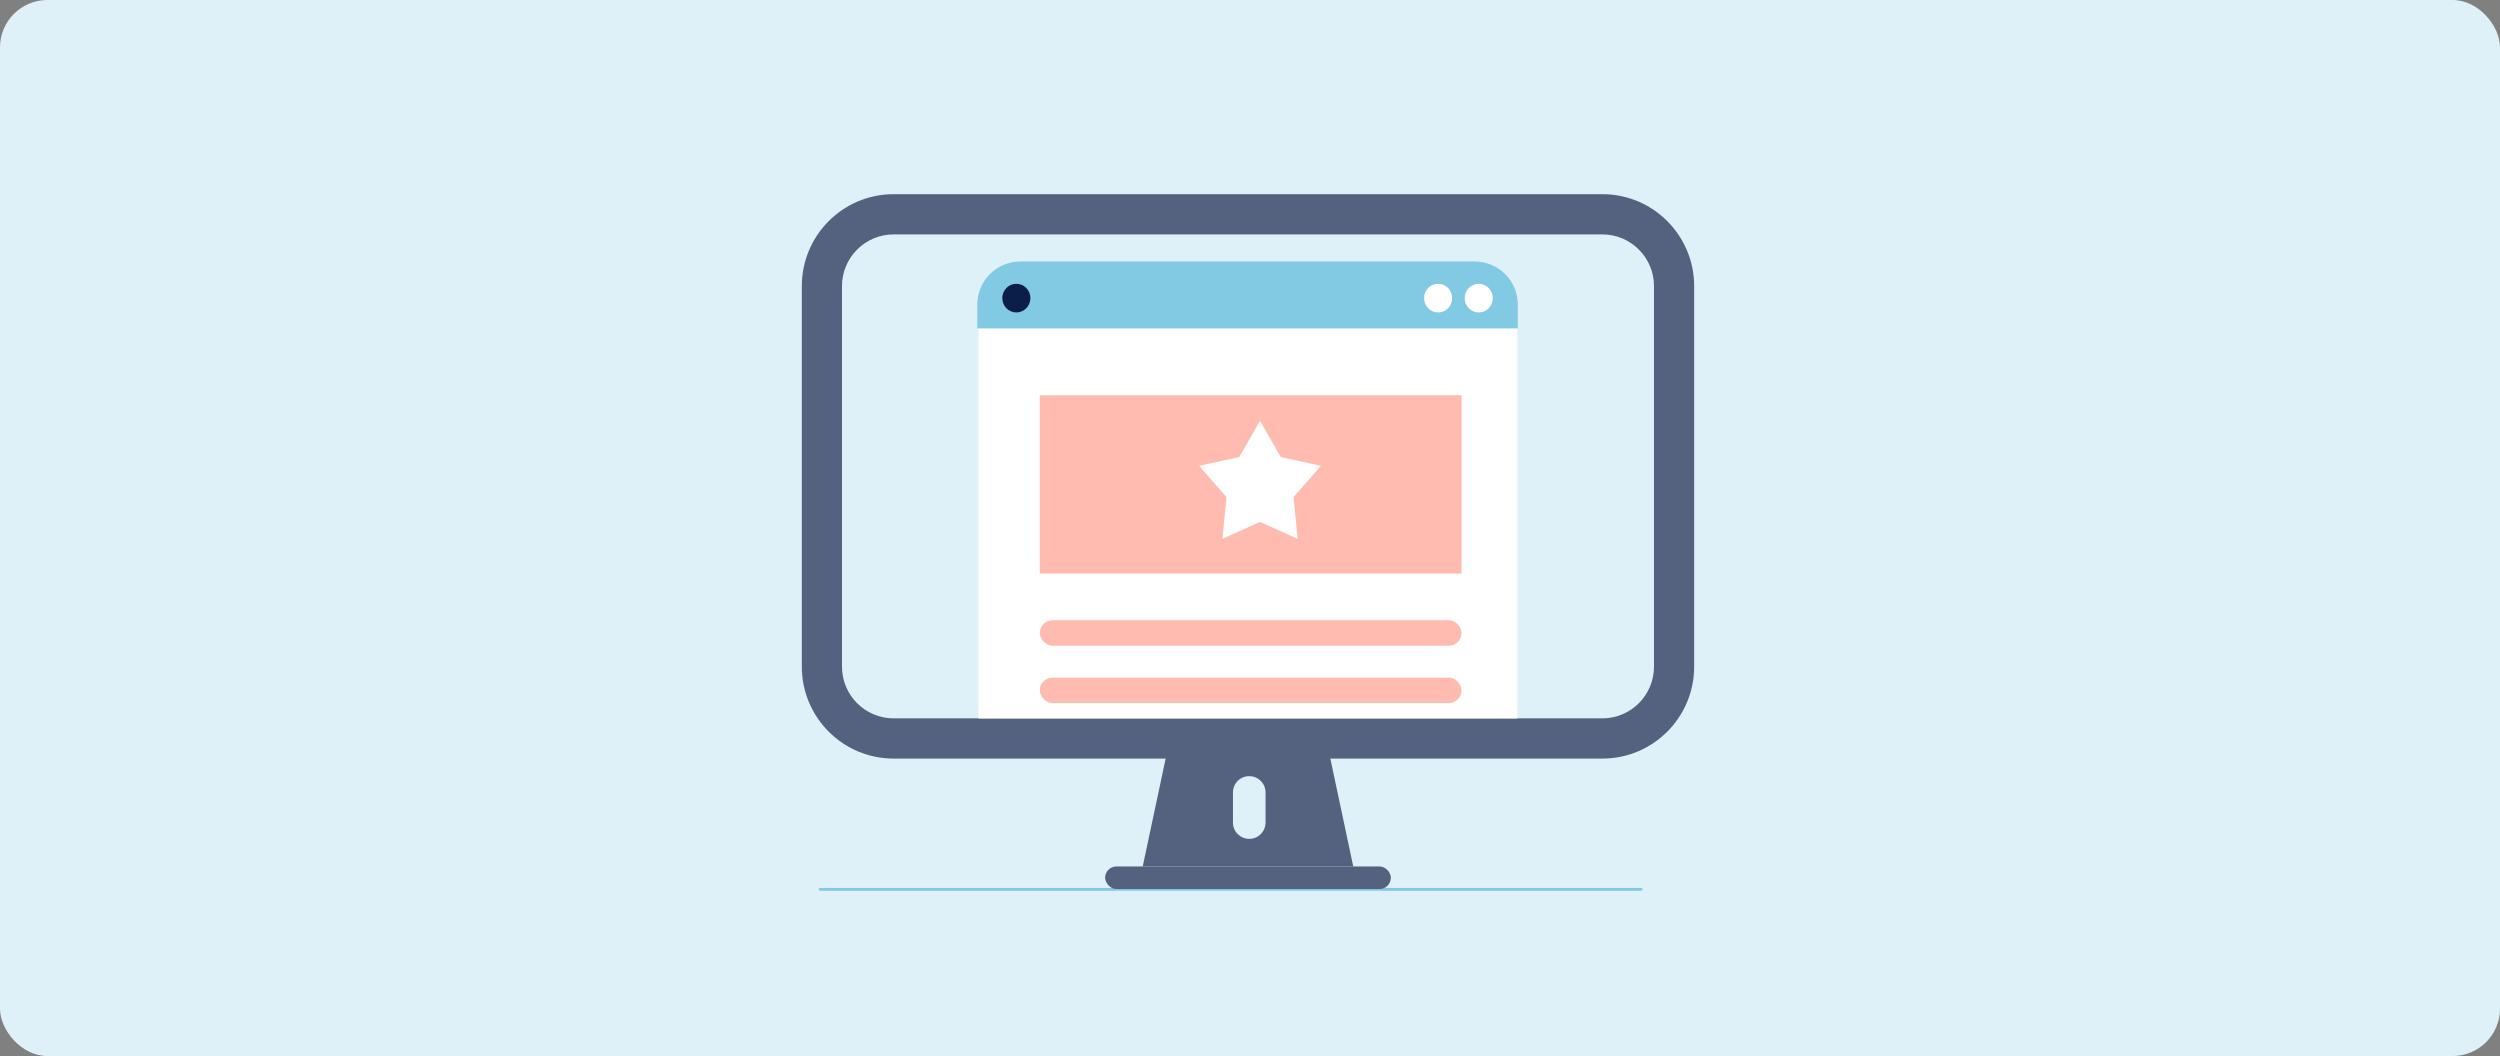 <svg width="580" height="245" viewBox="0 0 580 245" fill="none" xmlns="http://www.w3.org/2000/svg">
<rect x="0" y="0" width="580" height="245" fill="#808080" stroke="none"/>
<rect width="580" height="245" rx="11" fill="#DFF1F8"/>
<path d="M380.817 206.667H190.195C190.076 206.667 189.979 206.517 189.979 206.333C189.979 206.15 190.076 206 190.195 206H380.817C380.936 206 381.032 206.15 381.032 206.333C381.032 206.517 380.936 206.667 380.817 206.667Z" fill="#82C9E3"/>
<path d="M186.021 66.382C186.021 54.6 195.559 45.049 207.324 45.049H371.743C383.508 45.049 393.045 54.6 393.045 66.382V154.659C393.045 166.441 383.508 175.992 371.743 175.992H207.324C195.559 175.992 186.021 166.441 186.021 154.659V66.382Z" fill="#DFF1F8"/>
<path fill-rule="evenodd" clip-rule="evenodd" d="M371.743 54.382H207.324C200.706 54.382 195.341 59.755 195.341 66.382V154.659C195.341 161.286 200.706 166.659 207.324 166.659H371.743C378.361 166.659 383.725 161.286 383.725 154.659V66.382C383.725 59.755 378.361 54.382 371.743 54.382ZM207.324 45.049C195.559 45.049 186.021 54.6 186.021 66.382V154.659C186.021 166.441 195.559 175.992 207.324 175.992H371.743C383.508 175.992 393.045 166.441 393.045 154.659V66.382C393.045 54.6 383.508 45.049 371.743 45.049H207.324Z" fill="#546280"/>
<rect x="256.387" y="201.017" width="66.294" height="5.238" rx="2.619" fill="#546280"/>
<path fill-rule="evenodd" clip-rule="evenodd" d="M308.142 173.665H270.925L265.109 201.018H313.958L308.142 173.665ZM289.824 180.067C287.736 180.067 286.044 181.76 286.044 183.847V190.837C286.044 192.924 287.736 194.617 289.824 194.617C291.912 194.617 293.604 192.924 293.604 190.837V183.847C293.604 181.76 291.912 180.067 289.824 180.067Z" fill="#546280"/>
<rect x="227" y="73" width="125" height="93.683" fill="white"/>
<path d="M226.73 70.667C226.73 65.144 231.208 60.667 236.73 60.667H342.126C347.649 60.667 352.126 65.144 352.126 70.667V76.183H226.73V70.667Z" fill="#82C9E3"/>
<rect x="241.229" y="91.699" width="97.852" height="41.376" fill="#FFBBB0"/>
<ellipse cx="333.644" cy="69.164" rx="3.262" ry="3.325" fill="white"/>
<ellipse cx="235.791" cy="69.164" rx="3.262" ry="3.325" fill="#0A1E49"/>
<ellipse cx="343.067" cy="69.164" rx="3.262" ry="3.325" fill="white"/>
<rect x="241.229" y="143.896" width="97.852" height="5.911" rx="2.955" fill="#FFBBB0"/>
<rect x="241.229" y="157.199" width="97.852" height="5.911" rx="2.955" fill="#FFBBB0"/>
<path d="M292.328 97.61L297.131 106.017L306.459 108.076L300.1 115.331L301.062 125.011L292.328 121.088L283.594 125.011L284.555 115.331L278.196 108.076L287.524 106.017L292.328 97.61Z" fill="white"/>
</svg>
